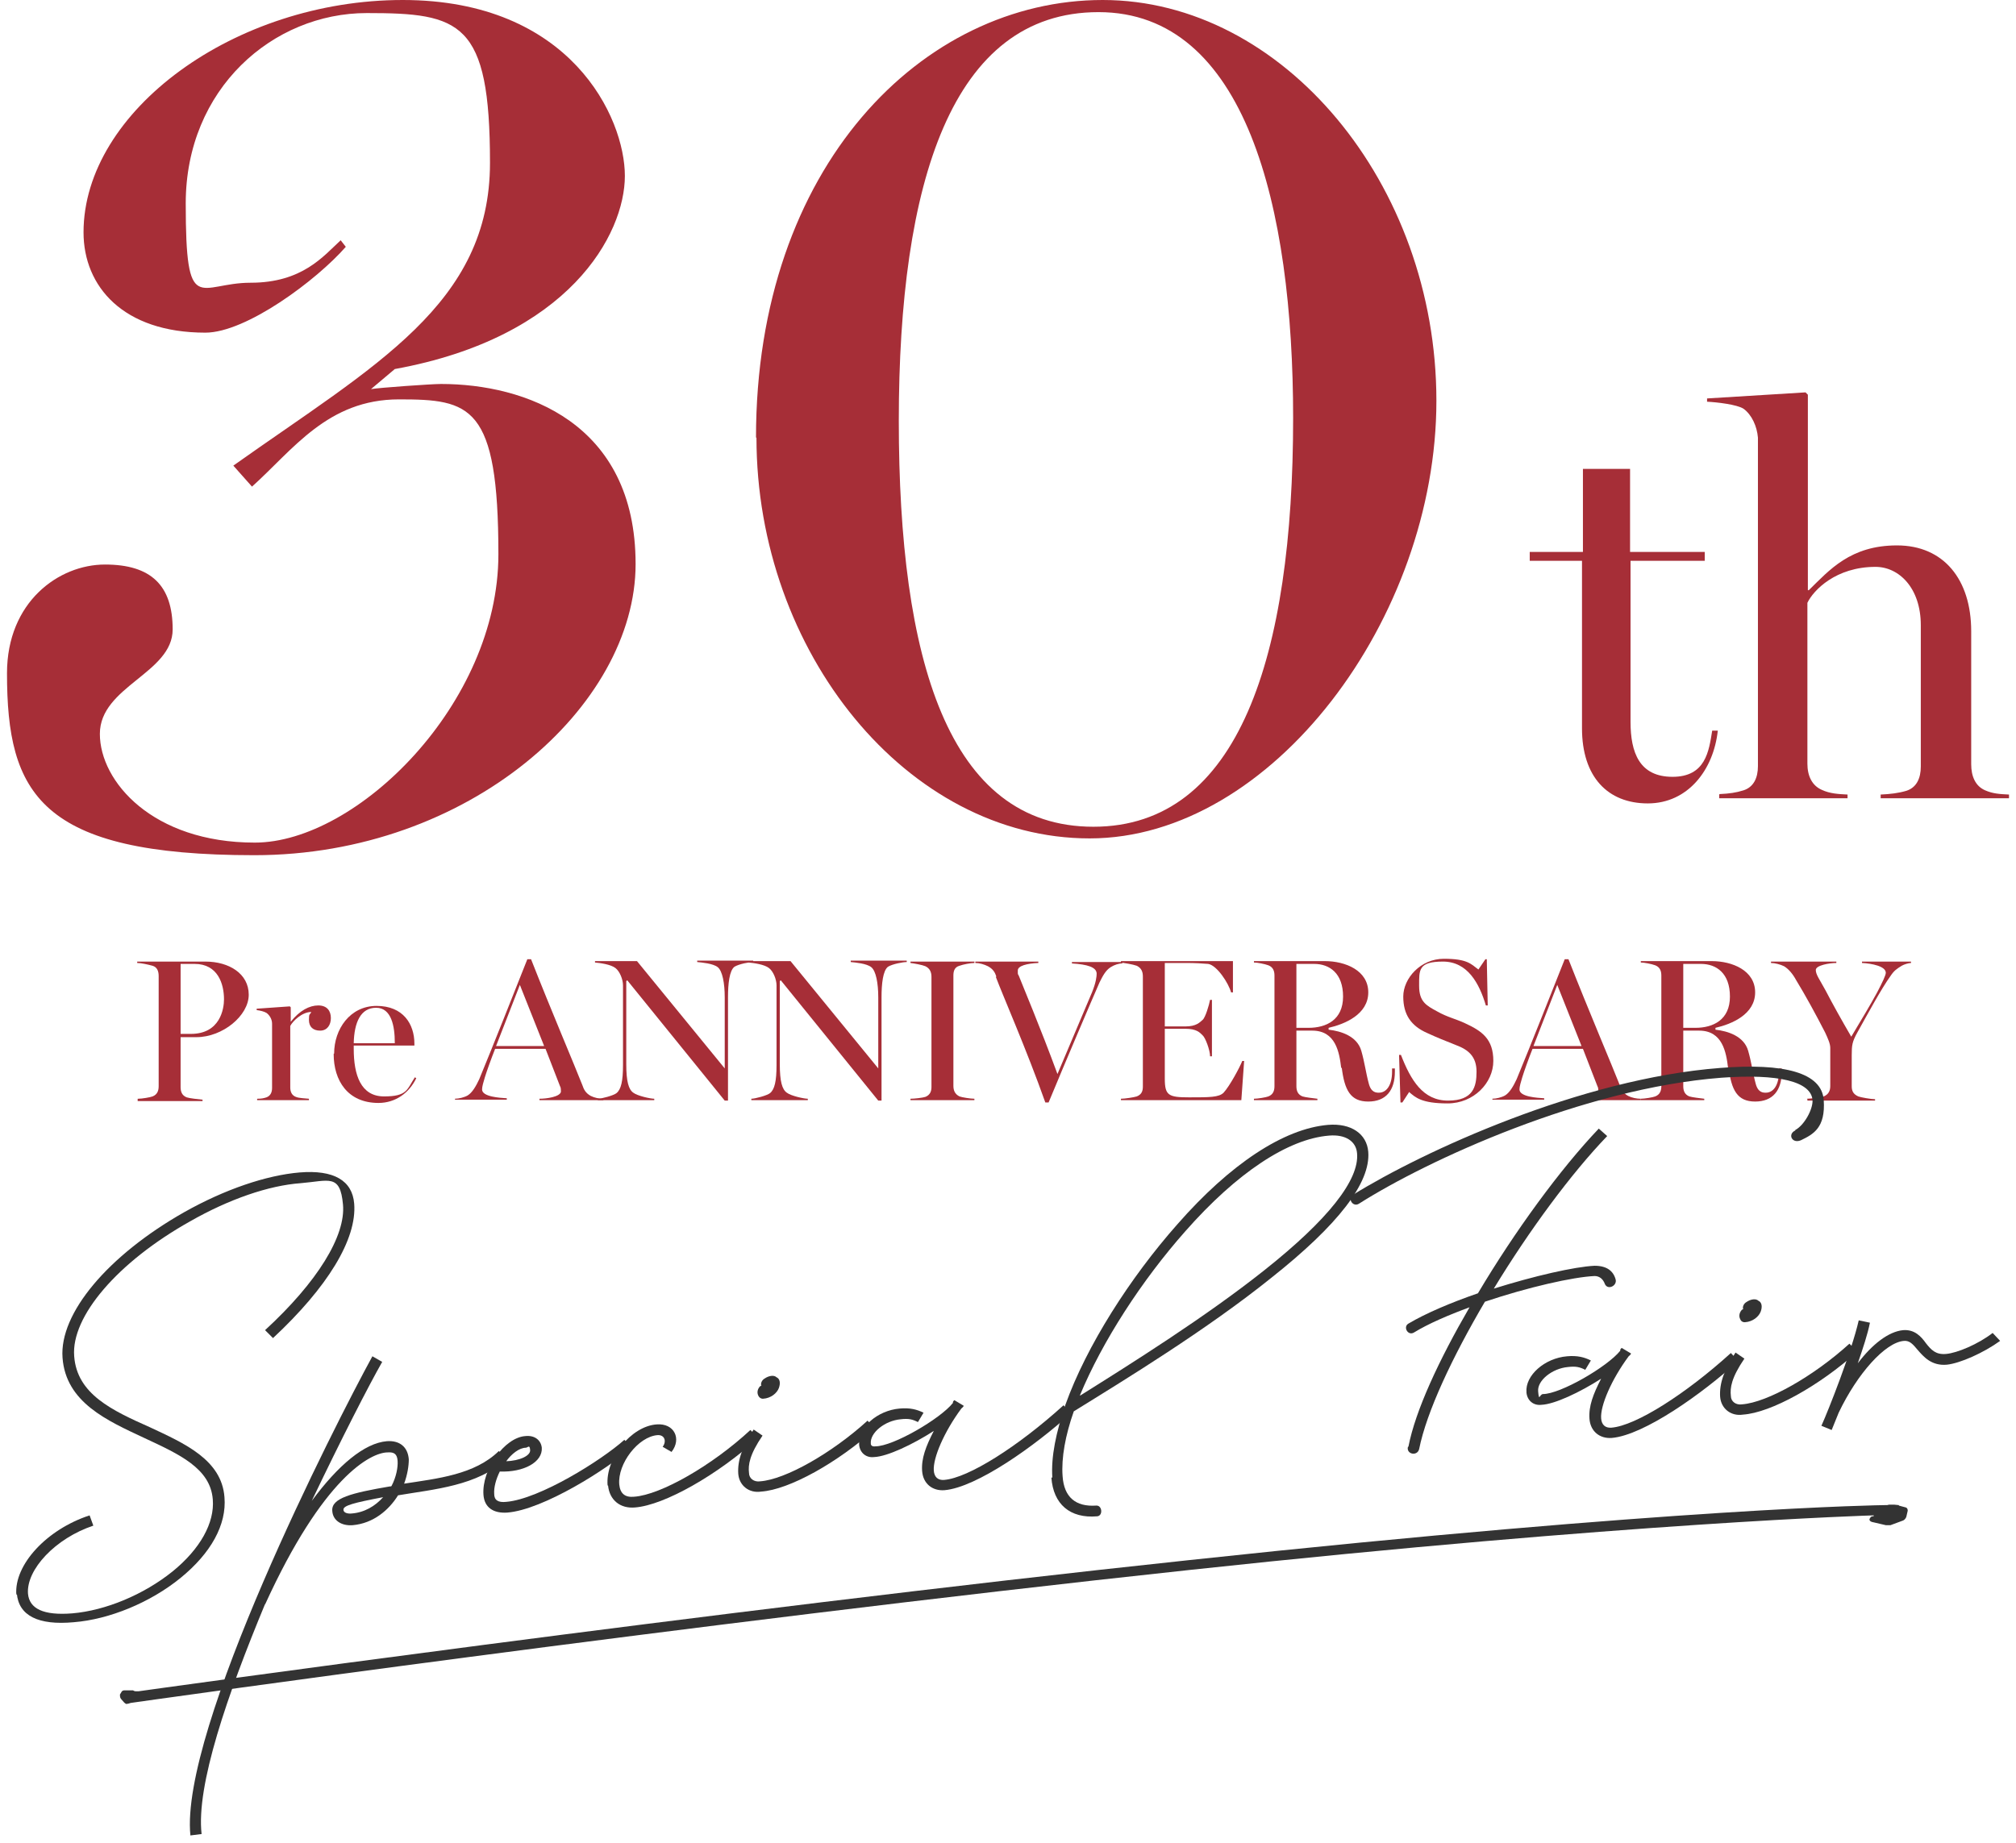 <?xml version="1.0" encoding="UTF-8"?>
<svg id="_レイヤー_1" xmlns="http://www.w3.org/2000/svg" version="1.1" viewBox="0 0 432 395">
  <!-- Generator: Adobe Illustrator 29.1.0, SVG Export Plug-In . SVG Version: 2.1.0 Build 142)  -->
  <defs>
    <style>
      .st0 {
        fill: #a62e37;
      }

      .st1 {
        fill: #333;
      }
    </style>
  </defs>
  <g>
    <g>
      <path class="st0" d="M1.5,144.3c0-15.3,11.1-23.3,21-23.3s14.5,4.5,14.5,13.9-15.6,12.2-15.6,22.4,11.3,23.3,33.2,23.3,52.2-29.8,52.2-61.8-6-33.2-21.3-33.2-22.7,10.8-31.5,18.7l-4-4.5c30.3-21.5,55-34.6,55-64.9S98.7,2.8,78.6,2.8s-38.8,16.2-38.8,40.8,2.8,17,13.9,17,15.6-5.7,19.3-9.1l1.1,1.4c-6.2,7.1-21.3,18.4-30.1,18.4-17.6,0-26.1-9.9-26.1-21.5C17.9,23.8,50.3,0,86.3,0s47.6,25.2,47.6,37.7-11.9,34.6-49.3,41.4l-5.1,4.3c1.7-.3,13-1.1,15-1.1,17.9,0,41.7,8.2,41.7,38.6s-35.7,62.4-81.7,62.4S1.5,170.1,1.5,144.3Z"/>
      <path class="st0" d="M162,93.8C162,35.7,197.7,0,236.3,0s71.5,39.4,71.5,85.9-35.2,93.8-74.3,93.8-71.4-40-71.4-85.9h0ZM277.1,89.6c0-45.4-10.2-87-41.7-87s-42.8,36.6-42.8,87.6,10.5,87,41.7,87,42.8-36.6,42.8-87.6Z"/>
    </g>
    <g>
      <path class="st0" d="M339,156.1v-35.9h-11.2v-1.9h11.4v-17.8h10.1v17.8h16v1.9h-15.9v34.5c0,6.6,1.9,11.8,9,11.8s7.8-5.5,8.5-9.9h1.2c-.9,8.4-6.4,15.6-15,15.6s-14.1-5.7-14.1-16.1h0Z"/>
      <path class="st0" d="M368.5,170.2c2.1-.1,3.5-.3,5.1-.8,2.2-.7,3.1-2.7,3.1-5.2v-70.4c-.2-2.4-1.3-4.9-3.1-6.2-1.4-.9-5.7-1.4-7.8-1.5v-.7l21.1-1.3.5.5v41.9h.2c4.4-4.3,8.9-9.6,18.9-9.6s15.9,7.3,15.9,18.4v28.5c0,2.6.9,4.7,3,5.6,1.6.7,3,.8,5.1.9v.8h-27.5v-.8c2.1-.1,3.8-.3,5.5-.8,2.2-.7,3.1-2.7,3.1-5.2v-30.3c0-8-4.7-12.5-9.7-12.5-8.5,0-13.3,5-14.6,7.7v34.5c0,2.6,1,4.7,3.1,5.6,1.7.8,3.5.9,5.5,1v.8h-27.5v-.8h0Z"/>
    </g>
    <g>
      <path class="st0" d="M29.6,235.5c.8,0,2.6-.3,3.1-.5,1-.4,1.3-1.2,1.3-2.2v-23.6c0-1-.3-1.9-1.3-2.2-1.1-.3-2.5-.6-3.3-.6v-.3h14.6c5.1,0,9.3,2.6,9.3,7.1s-5.6,9.1-11.2,9.1h-3.4v10.7c0,1,.3,1.8,1.3,2.2.6.2,2.4.4,3.4.5v.3h-13.9v-.5ZM40.9,221.6c6.3,0,7.1-5.4,7.1-7.4,0-3.3-1.3-7.6-6.3-7.6h-3v15h2.2Z"/>
      <path class="st0" d="M55.2,235.5c.8,0,1.3-.1,1.9-.3.8-.3,1.2-1,1.2-2v-13.8c0-.9-.5-1.8-1.2-2.3-.5-.3-1.3-.5-2.1-.6v-.3l7.1-.5.2.2v3.1h0c1.9-2.4,4-3.5,5.9-3.5s2.7,1.2,2.7,2.7-.8,2.7-2.3,2.7-2.4-.8-2.4-2.3.2-1,.5-1.7c-2,0-4,2-4.5,3v13.2c0,1,.4,1.7,1.2,2,.7.3,2,.3,2.8.4v.3h-11.1v-.3h.1Z"/>
      <path class="st0" d="M71.6,225.8c0-5.2,3.4-10.2,9.1-10.2s8.1,3.9,8.1,8.1v.4h-13v.7c0,5.6,1.5,10.2,6.5,10.2s4.9-1.5,6.6-4.1l.3.2c-1.5,3.1-4.4,5.3-8.1,5.3-6.6,0-9.6-4.8-9.6-10.5h0ZM84.6,223.5c0-3.5-.7-7.5-4-7.5s-4.7,3.1-4.8,7.6h8.8Z"/>
      <path class="st0" d="M97.5,235.5c.8,0,2-.3,2.7-.7,1-.6,1.8-2,2.5-3.5,3.1-7.5,7-17.4,10.3-25.7h.8c4.4,11.2,9.4,22.9,11,27,.3.9.7,1.7,1.8,2.3.8.4,1.8.6,2.7.6v.3h-13.7v-.3c1.5,0,4.4-.4,4.6-1.5,0-.4,0-.9-.2-1.2l-3.1-8h-10.8c-.8,2-1.8,4.8-2.2,6.1-.3,1-.6,2-.6,2.6,0,1.6,3.8,1.8,5.3,1.9v.3h-11.1v-.3h0ZM116.6,224.2l-5.2-13.1-5.1,13.1s10.3,0,10.3,0Z"/>
      <path class="st0" d="M134.2,210.3v17.8c0,3.7.5,5.4,1.5,6.1.9.7,3.7,1.3,4.5,1.3v.3h-12.1v-.3c.8,0,3.4-.7,4-1.2,1-.8,1.4-2.6,1.4-6v-17.1c0-1.3-.7-3-1.6-3.7-1-.8-3.3-1.1-4.4-1.2v-.3h9l18.8,23v-15.2c0-3.1-.5-5.7-1.5-6.5s-3.4-1-4.4-1.1v-.3h12v.3c-.8,0-3,.4-4,1-1.1.8-1.4,3.7-1.4,6.5v22.2h-.7l-20.9-25.8-.2.2Z"/>
      <path class="st0" d="M167.1,210.3v17.8c0,3.7.5,5.4,1.5,6.1.9.7,3.7,1.3,4.5,1.3v.3h-12.1v-.3c.8,0,3.4-.7,4-1.2,1-.8,1.4-2.6,1.4-6v-17.1c0-1.3-.7-3-1.6-3.7-1-.8-3.3-1.1-4.4-1.2v-.3h9l18.8,23v-15.2c0-3.1-.5-5.7-1.5-6.5s-3.4-1-4.4-1.1v-.3h12v.3c-.8,0-3,.4-4,1-1.1.8-1.4,3.7-1.4,6.5v22.2h-.7l-20.9-25.8-.2.2Z"/>
      <path class="st0" d="M195.1,235.5c.8,0,2.6-.2,3.2-.4,1-.4,1.3-1.2,1.3-2.1v-23.6c0-1-.3-1.8-1.3-2.3-.7-.3-2.4-.6-3.2-.7v-.3h13.7v.3c-.8,0-2.4.3-3.2.6-1.1.3-1.3,1.2-1.3,2.1v23.6c0,1,.3,1.8,1.3,2.3.5.2,2.4.5,3.2.5v.3h-13.7v-.3h0Z"/>
      <path class="st0" d="M213.5,209.3c-.3-.9-.7-1.6-1.8-2.2-.8-.4-1.8-.7-2.7-.7v-.3h13.5v.3c-2.4.1-4.4.6-4.4,1.6s0,.7.2,1.1c.7,1.8,4.7,11.3,8.3,21.1l7.4-17.5c.9-2.2,1-3.5,1-4,0-1.4-2-2-5.3-2.2v-.3h10.8v.3c-.8,0-1.7.3-2.5.8-1.1.7-1.7,1.9-2.4,3.3-1.8,4.1-7.5,17.5-10.9,25.7h-.7c-4-11.3-9.1-22.9-10.6-26.9h0Z"/>
      <path class="st0" d="M240.2,235.5c.8,0,2.8-.3,3.4-.5,1-.4,1.3-1.1,1.3-2.1v-23.6c0-1-.3-1.8-1.3-2.3-.8-.3-2.7-.6-3.4-.7v-.3h24v6.7h-.4c-.5-1.9-3-5.8-4.9-6.1-1-.1-3-.2-4.4-.2h-4.9v13.6h4.4c2.4,0,3.1-.9,3.7-1.4s1.4-3.2,1.6-4.3h.4v12.1h-.4c0-1.3-1-4-1.6-4.5-.6-.6-1.3-1.4-3.7-1.4h-4.4v10.7c0,3.6.8,4,5.2,4s6.4,0,7.4-1c1.3-1.4,3.5-5.5,4-6.8h.4l-.6,8.4h-25.8v-.3h0Z"/>
      <path class="st0" d="M287.4,228.9c-.4-3.4-1.2-8-6.2-8h-3.4v11.9c0,1,.3,1.8,1.3,2.2.6.2,2.4.4,3.2.5v.3h-13.6v-.3c.8,0,2.6-.3,3.1-.5,1-.4,1.3-1.2,1.3-2.2v-23.7c0-1-.3-1.8-1.3-2.2-.8-.3-2.4-.6-3.1-.6v-.3h15.2c4.4,0,9.3,2,9.3,6.7s-5,6.8-8.5,7.6v.4c2.7.3,6.1,1.4,7,4.5.7,2.4,1,4.8,1.6,7,.5,2,1.6,2,2.2,2,1.6,0,2.8-1.6,2.8-4.5v-.7h.6v.7c0,4-1.9,6.4-5.7,6.4s-5.1-2.4-5.7-7.4v.2ZM280.4,220.3c3.8,0,7.4-1.7,7.4-6.7s-2.9-7-6.2-7h-3.8v13.7h2.7-.1Z"/>
      <path class="st0" d="M302,234l-1.5,2.3h-.4l-.3-10.2h.4c2.1,5.4,4.7,9.8,10.1,9.8s6.1-3,6.1-6.2-1.7-4.7-4.4-5.7c-2.5-1-3.8-1.5-6.2-2.6-3.4-1.5-5.1-3.9-5.1-7.8s3.7-8.1,8.7-8.1,5.8,1.1,7.4,2.3l1.5-2.2h.3l.2,9.9h-.4c-1.4-4.7-3.9-9.4-9.2-9.4s-5.1,1.8-5.1,5.2,1.5,4.2,3.9,5.5c2.1,1.2,4,1.6,5.9,2.5,3.7,1.7,6.1,3.4,6.1,8.1s-4.2,9.1-9.8,9.1-6.9-1.3-8.2-2.4h0Z"/>
      <path class="st0" d="M319.8,235.5c.8,0,2-.3,2.7-.7,1-.6,1.8-2,2.5-3.5,3.1-7.5,7-17.4,10.3-25.7h.8c4.4,11.2,9.4,22.9,11,27,.3.9.7,1.7,1.8,2.3.8.4,1.8.6,2.7.6v.3h-13.7v-.3c1.5,0,4.4-.4,4.6-1.5,0-.4,0-.9-.2-1.2l-3.1-8h-10.8c-.8,2-1.8,4.8-2.2,6.1-.3,1-.6,2-.6,2.6,0,1.6,3.8,1.8,5.3,1.9v.3h-11.1v-.3h0ZM338.9,224.2l-5.2-13.1-5.1,13.1h10.3Z"/>
      <path class="st0" d="M370.3,228.9c-.4-3.4-1.2-8-6.2-8h-3.4v11.9c0,1,.3,1.8,1.3,2.2.6.2,2.4.4,3.2.5v.3h-13.6v-.3c.8,0,2.6-.3,3.1-.5,1-.4,1.3-1.2,1.3-2.2v-23.7c0-1-.3-1.8-1.3-2.2-.8-.3-2.4-.6-3.1-.6v-.3h15.2c4.4,0,9.3,2,9.3,6.7s-5,6.8-8.5,7.6v.4c2.7.3,6.1,1.4,7,4.5.7,2.4,1,4.8,1.6,7,.5,2,1.6,2,2.2,2,1.6,0,2.8-1.6,2.8-4.5v-.7h.6v.7c0,4-1.9,6.4-5.7,6.4s-5.1-2.4-5.7-7.4v.2ZM363.3,220.3c3.8,0,7.4-1.7,7.4-6.7s-2.9-7-6.2-7h-3.8v13.7h2.7-.1Z"/>
      <path class="st0" d="M387.2,235.5c.8,0,3-.3,3.6-.5,1-.4,1.4-1.2,1.4-2.2v-8.2c0-.9-.5-2-1.1-3.3-2-3.9-4.3-8.1-6.2-11.2-.7-1.3-1.6-2.4-2.6-3-.8-.4-2-.7-2.8-.7v-.3h14v.3c-1.5,0-4.4.5-4.4,1.5s.8,2,2.1,4.4c1.4,2.7,3.4,6.3,5.5,9.9,2.1-3.5,4.2-7,5.6-9.6,1.1-2.1,1.8-3.6,1.8-4.1,0-1.4-3-2-5.1-2.1v-.3h10.5v.3c-.5,0-1.5.3-2,.6-1.1.7-1.6,1-2.4,2.2-2,2.8-4.7,7.8-7.1,12.1-1.1,2-1.2,2.7-1.2,4.9v6.6c0,1,.3,1.7,1.4,2.2.5.2,2.8.6,3.6.6v.3h-14.5v-.3h0Z"/>
    </g>
  </g>
  <g>
    <g>
      <path class="st1" d="M3.5,341.8c-.5-6.4,6.5-14,15.7-17l.8,2.2c-8.1,2.7-14.4,9.4-14,14.6.3,3.2,3.3,4.7,9.5,4.2,7.1-.6,15.3-4,21.5-9,5.9-4.8,9-10.4,8.6-15.4-.5-6.7-7.2-9.7-14.7-13.2-7.9-3.7-16.8-7.6-17.5-17.2-.7-9.5,9.7-21.9,26.1-31.2,8.7-4.9,17.6-7.9,24.7-8.5,7.3-.6,11.3,1.7,11.7,6.7.6,7.6-5.7,17.9-17.4,28.8l-1.7-1.7c11.2-10.3,17.3-20.2,16.7-26.9s-3-5.1-9.1-4.6c-6.8.5-15.3,3.4-23.7,8.2-15.5,8.7-25.5,20.4-24.8,28.9.6,8.1,8.1,11.6,16.2,15.2,7.5,3.5,15.4,7,16,15,.5,5.9-2.9,12-9.4,17.3-6.5,5.3-15.3,8.9-22.9,9.5-7.6.7-11.8-1.4-12.2-6.2v.3Z"/>
      <path class="st1" d="M56.8,343.8c-8.1,19.5-14.8,38.9-13.6,49.3l-2.4.3c-2.3-22.7,30.9-87.9,39-102.7l2.1,1.2c-2.9,5.1-8.7,16.4-15.1,29.8,5.7-7.7,11.3-12.4,16.1-12.8,2.7-.2,4.5,1.2,4.7,3.9,0,1.4-.3,3.3-1,5.2,7.1-1.1,15.1-1.9,20.3-7l1.6,1.7c-6.1,5.8-15.6,6.5-23.2,7.8-2,3.2-5.3,6-9.7,6.4-2.4.2-4.3-1-4.4-3.1-.2-2.7,4.1-3.8,12.3-5.2.2,0,.3,0,.4-.1,1-1.9,1.4-4,1.3-5.4s-.7-1.9-2.1-1.8c-3.7,0-13.9,5.4-26.3,32.6h0ZM75.3,324.4c2.8-.2,5.1-1.6,6.8-3.5-6.3,1.2-8.6,1.8-8.5,2.7,0,.5.6.9,1.8.8h-.1Z"/>
      <path class="st1" d="M108.7,324.2c-3,.2-4.9-1.1-5.1-3.8-.4-5.4,4.5-12.3,9-12.6,1.9-.2,3.3.8,3.5,2.5.2,3.1-3.9,5.3-9,5.1-.8,1.6-1.3,3.4-1.2,4.8,0,1.3.8,1.9,2.6,1.7,7.1-.6,20.4-8.9,25.3-13.3l1.5,1.7c-5,4.5-18.9,13.3-26.6,13.9h0ZM108.4,313.2c3-.1,5.3-1.2,5.2-2.4s-.4-.6-.9-.5c-1.4,0-3.1,1.3-4.3,3h0Z"/>
      <path class="st1" d="M130.2,318.4c-.5-5.8,5-12.7,10.5-13.1,3.8-.3,5.4,3.1,3.2,5.9l-1.9-1.1c.9-1.2.4-2.6-1.1-2.5-4.1.3-8.6,6.1-8.2,10.6.2,1.9,1.2,2.8,3.2,2.6,5.7-.4,16.7-6.7,24.9-14.3l1.7,1.7c-8.7,7.9-20.1,14.4-26.4,14.9-3.2.3-5.5-1.6-5.8-4.7h0Z"/>
      <path class="st1" d="M158.2,315.9c-.2-2.9.9-5.9,3.3-9.5l1.9,1.3c-2.8,4.1-3.1,6.3-2.9,8,0,1.2,1.1,2,2.4,1.8,5.4-.4,15.3-6,23-13l1.7,1.7c-8.1,7.3-18.5,13.1-24.5,13.5-2.6.4-4.7-1.3-4.9-3.8ZM162.4,298.9c-.2-.6,0-1.3.5-1.8.1,0,.2-.1.3-.2h-.1c-.1-.5.2-1.1.7-1.4,1-.7,2.1-.8,2.6-.3.7.3.9,1.2.5,2.3-.4,1.1-1.7,2.2-3.4,2.3-.5,0-.9-.3-1.1-.9Z"/>
      <path class="st1" d="M184.1,309.6c-.3-3.6,3.9-7.3,8.7-7.7,2.2-.2,3.7.2,5.1.9l-1.2,2c-1.2-.6-2-.8-3.7-.6-3.4.3-6.6,2.9-6.4,5.2,0,.4.3.7,1,.6,3.8,0,13.9-5.9,16.6-9.3v-.2c0-.1.2-.3.3-.4l2,1.2c0,.2-.3.4-.5.6-3.7,5-6.1,10.6-5.9,13.3.1,1.4.9,2.1,2.2,2,5.2-.4,15.9-7.2,25.6-16l1.6,1.7c-7.7,7-20.2,15.9-27.1,16.5-2.6.2-4.6-1.4-4.8-4.1s.8-5.3,2.5-8.6c-4.5,2.9-10,5.5-12.8,5.6-1.6.2-3-.8-3.2-2.6h0Z"/>
      <path class="st1" d="M225.5,316.7c-.3-4.5.8-9.7,2.8-15.6h0c4.5-12.6,13.9-27.3,24-38.7,11.3-12.9,22.8-20.5,32.3-21.3,4.9-.4,8.3,1.9,8.6,5.8.5,6.6-6.4,15.6-20.8,27-13.8,11.1-31.3,21.8-42.3,28.6-1.8,5.1-2.7,10-2.4,13.9.3,4.5,2.8,6.6,7.2,6.3,1.3-.1,1.5,2.2.2,2.3-5.8.5-9.4-2.6-9.8-8.3h.2ZM231.5,299.1c11-6.9,26.8-16.8,39.5-26.9,13.6-10.8,20.3-19.3,19.8-25-.2-2.6-2.5-4.1-6-3.8-8.8.7-19.8,8-30.8,20.5-9.3,10.5-17.8,23.6-22.6,35.2h.1Z"/>
      <path class="st1" d="M384.7,242.2c1.9-1,3.8-4.4,3.7-6.4-.3-4-7.3-5.7-19.6-4.8-29.5,2.3-62.8,17.6-77.6,27-1.3.8-2.5-1.1-1.3-1.9,15-9.3,48.8-24.9,78.7-27.2,13.7-1.1,21.8,1,22.2,6.9s-2.2,7.3-4.9,8.6c-1.9.8-2.9-1.3-1.2-2.1h0ZM301.8,310.1c1.5-7.8,6.6-18.7,13.1-29.9-4.6,1.7-8.8,3.5-11.9,5.4-1.3.8-2.4-1.2-1.2-1.9,3.7-2.2,9.1-4.5,14.9-6.5,7.9-13.3,17.7-26.7,25.9-35.3l1.8,1.6c-7.7,8-16.7,20.2-24.3,32.7,8.6-2.7,17.3-4.7,21.6-4.9,2.6,0,4,1.1,4.5,2.9.4,1.4-1.7,2.4-2.3,1-.4-1.1-1.2-1.7-2.2-1.7-4.6.2-14.3,2.4-23.5,5.5-7,11.9-12.5,23.6-14.1,31.6-.4,1.6-2.8,1.1-2.4-.5h.1Z"/>
      <path class="st1" d="M327.1,298.4c-.3-3.6,3.9-7.3,8.7-7.7,2.2-.2,3.7.2,5.1.9l-1.2,2c-1.2-.6-2-.8-3.7-.6-3.4.3-6.6,2.9-6.4,5.2s.3.7,1,.6c3.8,0,13.9-5.9,16.6-9.3,0,0,0-.1,0-.2,0-.1.2-.3.3-.4l2,1.2c0,.2-.3.4-.5.6-3.7,5-6.1,10.6-5.9,13.3.1,1.4.9,2.1,2.2,2,5.2-.4,15.9-7.2,25.6-16l1.6,1.7c-7.7,7-20.2,15.9-27.1,16.5-2.6.2-4.6-1.4-4.8-4.1s.8-5.3,2.5-8.6c-4.5,2.9-10,5.5-12.8,5.6-1.6.2-3-.8-3.2-2.6h0Z"/>
      <path class="st1" d="M368.6,299.4c-.2-2.9.9-5.9,3.3-9.5l1.9,1.3c-2.8,4.1-3.1,6.3-2.9,8,0,1.2,1.1,2,2.4,1.8,5.4-.4,15.3-6,23-13l1.7,1.7c-8.1,7.3-18.5,13.1-24.5,13.5-2.6.4-4.7-1.3-4.9-3.8ZM372.8,282.5c-.2-.6,0-1.3.5-1.8.1,0,.2-.1.3-.2h-.1c-.1-.5.2-1.1.7-1.4,1-.7,2.1-.8,2.6-.3.7.3.9,1.2.5,2.3-.4,1.1-1.7,2.2-3.4,2.3-.6,0-.9-.3-1.1-.9Z"/>
      <path class="st1" d="M390.3,305.6c1.5-3.3,6.5-16,8-22.6l2.4.5c-.5,2.5-1.5,5.5-2.6,8.7,3.1-4.1,6.6-6.8,9.7-7.1,2.5-.2,3.9,1.4,4.9,2.8,1.1,1.4,2.1,2.5,4.3,2.3,2.4-.2,6.9-2.1,10-4.5l1.6,1.7c-3.6,2.6-8.6,4.8-11.4,5.1-3.3.3-5-1.7-6.3-3.2-1-1.2-1.7-2-2.9-1.9-4,.3-10,7-14,15.4-.6,1.5-1.1,2.7-1.5,3.7l-2.2-.9Z"/>
    </g>
    <path class="st1" d="M406.9,322.6c-.3,0-.7-.1-1-.1h-1.1c-.3.1-.5.1-.5.1h-.5s-43.8.5-149.1,11.8c-102.4,10.9-225,28.1-225,28.1h-.6c-.1,0-.3,0-.6-.2h-1.7c-.3,0-.6,0-.8.4l-.3.5c0,.3,0,.6.2.9l.7.8c.2.2.5.4.6.3.2,0,.5-.1.8-.2,0,0,118.9-16.9,226.9-28.5,94.7-10.2,146.5-11.7,146.5-11.7q.3,0,0,.2h-.3c-.3.2-.5.5-.5.7s.2.4.5.5l3,.7h1l2.7-1c.3-.1.6-.5.7-.8l.3-1.3c0-.3-.1-.6-.4-.7l-1.5-.4h0Z"/>
  </g>
</svg>